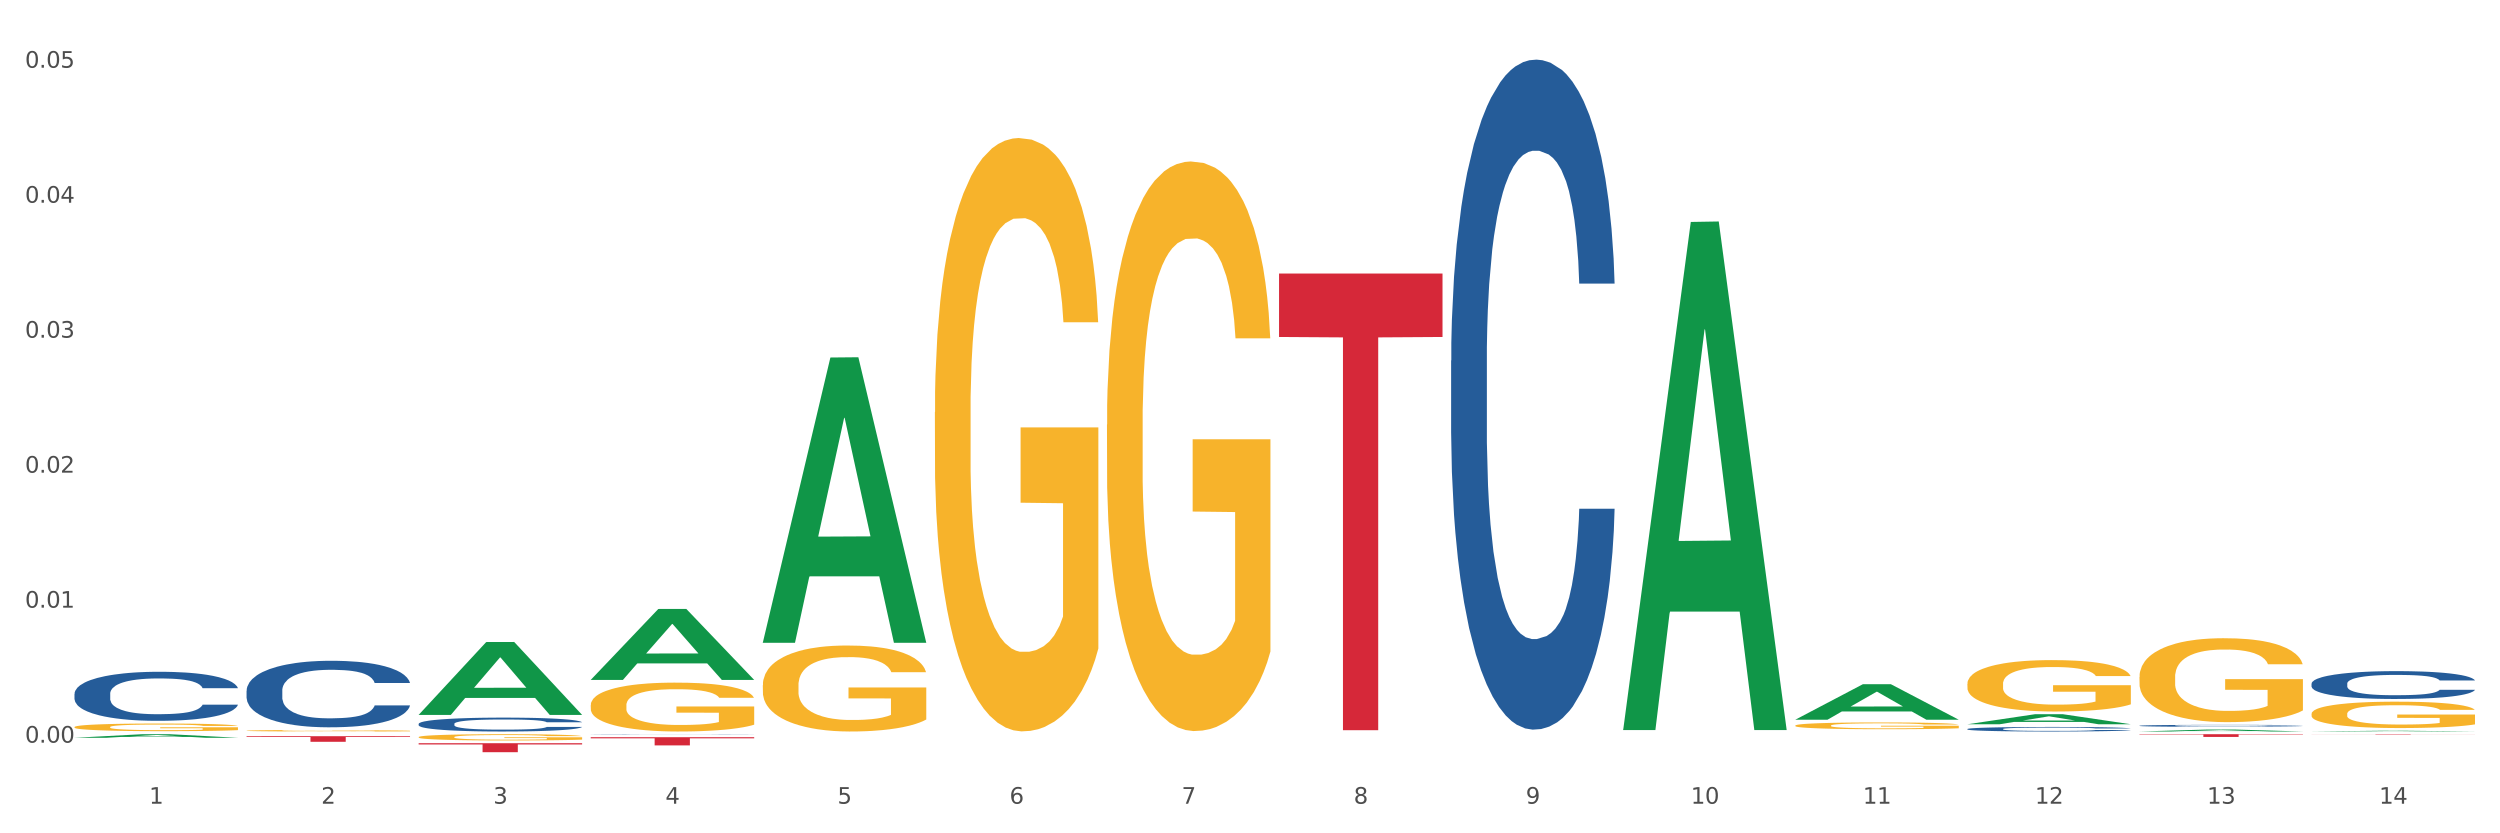 <?xml version="1.0" encoding="utf-8" standalone="no"?>
<!DOCTYPE svg PUBLIC "-//W3C//DTD SVG 1.1//EN"
  "http://www.w3.org/Graphics/SVG/1.1/DTD/svg11.dtd">
<svg xmlns:xlink="http://www.w3.org/1999/xlink" width="1080pt" height="360pt" viewBox="0 0 1080 360" xmlns="http://www.w3.org/2000/svg" version="1.1">
 <rect x="0" y="0" width="1080" height="360" fill="#333333" stroke="none"/>
 <defs>
  <style type="text/css">*{stroke-linejoin: round; stroke-linecap: butt}</style>
 </defs>
 <g id="figure_1">
  <g id="patch_1">
   <path d="M 0 360 
L 1080 360 
L 1080 0 
L 0 0 
z
" style="fill: #ffffff; stroke: #ffffff; stroke-linejoin: miter"/>
  </g>
  <g id="axes_1">
   <g id="matplotlib.axis_1">
    <g id="xtick_1">
     <g id="text_1">
      <!-- 1 -->
      <g style="fill: #4d4d4d" transform="translate(64.432 347.204) scale(0.096 -0.096)">
       <defs>
        <path id="DejaVuSans-31" d="M 794 531 
L 1825 531 
L 1825 4091 
L 703 3866 
L 703 4441 
L 1819 4666 
L 2450 4666 
L 2450 531 
L 3481 531 
L 3481 0 
L 794 0 
L 794 531 
z
" transform="scale(0.016)"/>
       </defs>
       <use xlink:href="#DejaVuSans-31"/>
      </g>
     </g>
    </g>
    <g id="xtick_2">
     <g id="text_2">
      <!-- 2 -->
      <g style="fill: #4d4d4d" transform="translate(138.771 347.204) scale(0.096 -0.096)">
       <defs>
        <path id="DejaVuSans-32" d="M 1228 531 
L 3431 531 
L 3431 0 
L 469 0 
L 469 531 
Q 828 903 1448 1529 
Q 2069 2156 2228 2338 
Q 2531 2678 2651 2914 
Q 2772 3150 2772 3378 
Q 2772 3750 2511 3984 
Q 2250 4219 1831 4219 
Q 1534 4219 1204 4116 
Q 875 4013 500 3803 
L 500 4441 
Q 881 4594 1212 4672 
Q 1544 4750 1819 4750 
Q 2544 4750 2975 4387 
Q 3406 4025 3406 3419 
Q 3406 3131 3298 2873 
Q 3191 2616 2906 2266 
Q 2828 2175 2409 1742 
Q 1991 1309 1228 531 
z
" transform="scale(0.016)"/>
       </defs>
       <use xlink:href="#DejaVuSans-32"/>
      </g>
     </g>
    </g>
    <g id="xtick_3">
     <g id="text_3">
      <!-- 3 -->
      <g style="fill: #4d4d4d" transform="translate(213.109 347.204) scale(0.096 -0.096)">
       <defs>
        <path id="DejaVuSans-33" d="M 2597 2516 
Q 3050 2419 3304 2112 
Q 3559 1806 3559 1356 
Q 3559 666 3084 287 
Q 2609 -91 1734 -91 
Q 1441 -91 1130 -33 
Q 819 25 488 141 
L 488 750 
Q 750 597 1062 519 
Q 1375 441 1716 441 
Q 2309 441 2620 675 
Q 2931 909 2931 1356 
Q 2931 1769 2642 2001 
Q 2353 2234 1838 2234 
L 1294 2234 
L 1294 2753 
L 1863 2753 
Q 2328 2753 2575 2939 
Q 2822 3125 2822 3475 
Q 2822 3834 2567 4026 
Q 2313 4219 1838 4219 
Q 1578 4219 1281 4162 
Q 984 4106 628 3988 
L 628 4550 
Q 988 4650 1302 4700 
Q 1616 4750 1894 4750 
Q 2613 4750 3031 4423 
Q 3450 4097 3450 3541 
Q 3450 3153 3228 2886 
Q 3006 2619 2597 2516 
z
" transform="scale(0.016)"/>
       </defs>
       <use xlink:href="#DejaVuSans-33"/>
      </g>
     </g>
    </g>
    <g id="xtick_4">
     <g id="text_4">
      <!-- 4 -->
      <g style="fill: #4d4d4d" transform="translate(287.448 347.204) scale(0.096 -0.096)">
       <defs>
        <path id="DejaVuSans-34" d="M 2419 4116 
L 825 1625 
L 2419 1625 
L 2419 4116 
z
M 2253 4666 
L 3047 4666 
L 3047 1625 
L 3713 1625 
L 3713 1100 
L 3047 1100 
L 3047 0 
L 2419 0 
L 2419 1100 
L 313 1100 
L 313 1709 
L 2253 4666 
z
" transform="scale(0.016)"/>
       </defs>
       <use xlink:href="#DejaVuSans-34"/>
      </g>
     </g>
    </g>
    <g id="xtick_5">
     <g id="text_5">
      <!-- 5 -->
      <g style="fill: #4d4d4d" transform="translate(361.787 347.204) scale(0.096 -0.096)">
       <defs>
        <path id="DejaVuSans-35" d="M 691 4666 
L 3169 4666 
L 3169 4134 
L 1269 4134 
L 1269 2991 
Q 1406 3038 1543 3061 
Q 1681 3084 1819 3084 
Q 2600 3084 3056 2656 
Q 3513 2228 3513 1497 
Q 3513 744 3044 326 
Q 2575 -91 1722 -91 
Q 1428 -91 1123 -41 
Q 819 9 494 109 
L 494 744 
Q 775 591 1075 516 
Q 1375 441 1709 441 
Q 2250 441 2565 725 
Q 2881 1009 2881 1497 
Q 2881 1984 2565 2268 
Q 2250 2553 1709 2553 
Q 1456 2553 1204 2497 
Q 953 2441 691 2322 
L 691 4666 
z
" transform="scale(0.016)"/>
       </defs>
       <use xlink:href="#DejaVuSans-35"/>
      </g>
     </g>
    </g>
    <g id="xtick_6">
     <g id="text_6">
      <!-- 6 -->
      <g style="fill: #4d4d4d" transform="translate(436.125 347.204) scale(0.096 -0.096)">
       <defs>
        <path id="DejaVuSans-36" d="M 2113 2584 
Q 1688 2584 1439 2293 
Q 1191 2003 1191 1497 
Q 1191 994 1439 701 
Q 1688 409 2113 409 
Q 2538 409 2786 701 
Q 3034 994 3034 1497 
Q 3034 2003 2786 2293 
Q 2538 2584 2113 2584 
z
M 3366 4563 
L 3366 3988 
Q 3128 4100 2886 4159 
Q 2644 4219 2406 4219 
Q 1781 4219 1451 3797 
Q 1122 3375 1075 2522 
Q 1259 2794 1537 2939 
Q 1816 3084 2150 3084 
Q 2853 3084 3261 2657 
Q 3669 2231 3669 1497 
Q 3669 778 3244 343 
Q 2819 -91 2113 -91 
Q 1303 -91 875 529 
Q 447 1150 447 2328 
Q 447 3434 972 4092 
Q 1497 4750 2381 4750 
Q 2619 4750 2861 4703 
Q 3103 4656 3366 4563 
z
" transform="scale(0.016)"/>
       </defs>
       <use xlink:href="#DejaVuSans-36"/>
      </g>
     </g>
    </g>
    <g id="xtick_7">
     <g id="text_7">
      <!-- 7 -->
      <g style="fill: #4d4d4d" transform="translate(510.464 347.204) scale(0.096 -0.096)">
       <defs>
        <path id="DejaVuSans-37" d="M 525 4666 
L 3525 4666 
L 3525 4397 
L 1831 0 
L 1172 0 
L 2766 4134 
L 525 4134 
L 525 4666 
z
" transform="scale(0.016)"/>
       </defs>
       <use xlink:href="#DejaVuSans-37"/>
      </g>
     </g>
    </g>
    <g id="xtick_8">
     <g id="text_8">
      <!-- 8 -->
      <g style="fill: #4d4d4d" transform="translate(584.803 347.204) scale(0.096 -0.096)">
       <defs>
        <path id="DejaVuSans-38" d="M 2034 2216 
Q 1584 2216 1326 1975 
Q 1069 1734 1069 1313 
Q 1069 891 1326 650 
Q 1584 409 2034 409 
Q 2484 409 2743 651 
Q 3003 894 3003 1313 
Q 3003 1734 2745 1975 
Q 2488 2216 2034 2216 
z
M 1403 2484 
Q 997 2584 770 2862 
Q 544 3141 544 3541 
Q 544 4100 942 4425 
Q 1341 4750 2034 4750 
Q 2731 4750 3128 4425 
Q 3525 4100 3525 3541 
Q 3525 3141 3298 2862 
Q 3072 2584 2669 2484 
Q 3125 2378 3379 2068 
Q 3634 1759 3634 1313 
Q 3634 634 3220 271 
Q 2806 -91 2034 -91 
Q 1263 -91 848 271 
Q 434 634 434 1313 
Q 434 1759 690 2068 
Q 947 2378 1403 2484 
z
M 1172 3481 
Q 1172 3119 1398 2916 
Q 1625 2713 2034 2713 
Q 2441 2713 2670 2916 
Q 2900 3119 2900 3481 
Q 2900 3844 2670 4047 
Q 2441 4250 2034 4250 
Q 1625 4250 1398 4047 
Q 1172 3844 1172 3481 
z
" transform="scale(0.016)"/>
       </defs>
       <use xlink:href="#DejaVuSans-38"/>
      </g>
     </g>
    </g>
    <g id="xtick_9">
     <g id="text_9">
      <!-- 9 -->
      <g style="fill: #4d4d4d" transform="translate(659.142 347.204) scale(0.096 -0.096)">
       <defs>
        <path id="DejaVuSans-39" d="M 703 97 
L 703 672 
Q 941 559 1184 500 
Q 1428 441 1663 441 
Q 2288 441 2617 861 
Q 2947 1281 2994 2138 
Q 2813 1869 2534 1725 
Q 2256 1581 1919 1581 
Q 1219 1581 811 2004 
Q 403 2428 403 3163 
Q 403 3881 828 4315 
Q 1253 4750 1959 4750 
Q 2769 4750 3195 4129 
Q 3622 3509 3622 2328 
Q 3622 1225 3098 567 
Q 2575 -91 1691 -91 
Q 1453 -91 1209 -44 
Q 966 3 703 97 
z
M 1959 2075 
Q 2384 2075 2632 2365 
Q 2881 2656 2881 3163 
Q 2881 3666 2632 3958 
Q 2384 4250 1959 4250 
Q 1534 4250 1286 3958 
Q 1038 3666 1038 3163 
Q 1038 2656 1286 2365 
Q 1534 2075 1959 2075 
z
" transform="scale(0.016)"/>
       </defs>
       <use xlink:href="#DejaVuSans-39"/>
      </g>
     </g>
    </g>
    <g id="xtick_10">
     <g id="text_10">
      <!-- 10 -->
      <g style="fill: #4d4d4d" transform="translate(730.426 347.204) scale(0.096 -0.096)">
       <defs>
        <path id="DejaVuSans-30" d="M 2034 4250 
Q 1547 4250 1301 3770 
Q 1056 3291 1056 2328 
Q 1056 1369 1301 889 
Q 1547 409 2034 409 
Q 2525 409 2770 889 
Q 3016 1369 3016 2328 
Q 3016 3291 2770 3770 
Q 2525 4250 2034 4250 
z
M 2034 4750 
Q 2819 4750 3233 4129 
Q 3647 3509 3647 2328 
Q 3647 1150 3233 529 
Q 2819 -91 2034 -91 
Q 1250 -91 836 529 
Q 422 1150 422 2328 
Q 422 3509 836 4129 
Q 1250 4750 2034 4750 
z
" transform="scale(0.016)"/>
       </defs>
       <use xlink:href="#DejaVuSans-31"/>
       <use xlink:href="#DejaVuSans-30" transform="translate(63.623 0)"/>
      </g>
     </g>
    </g>
    <g id="xtick_11">
     <g id="text_11">
      <!-- 11 -->
      <g style="fill: #4d4d4d" transform="translate(804.765 347.204) scale(0.096 -0.096)">
       <use xlink:href="#DejaVuSans-31"/>
       <use xlink:href="#DejaVuSans-31" transform="translate(63.623 0)"/>
      </g>
     </g>
    </g>
    <g id="xtick_12">
     <g id="text_12">
      <!-- 12 -->
      <g style="fill: #4d4d4d" transform="translate(879.104 347.204) scale(0.096 -0.096)">
       <use xlink:href="#DejaVuSans-31"/>
       <use xlink:href="#DejaVuSans-32" transform="translate(63.623 0)"/>
      </g>
     </g>
    </g>
    <g id="xtick_13">
     <g id="text_13">
      <!-- 13 -->
      <g style="fill: #4d4d4d" transform="translate(953.442 347.204) scale(0.096 -0.096)">
       <use xlink:href="#DejaVuSans-31"/>
       <use xlink:href="#DejaVuSans-33" transform="translate(63.623 0)"/>
      </g>
     </g>
    </g>
    <g id="xtick_14">
     <g id="text_14">
      <!-- 14 -->
      <g style="fill: #4d4d4d" transform="translate(1027.781 347.204) scale(0.096 -0.096)">
       <use xlink:href="#DejaVuSans-31"/>
       <use xlink:href="#DejaVuSans-34" transform="translate(63.623 0)"/>
      </g>
     </g>
    </g>
    <g id="xtick_15"/>
    <g id="xtick_16"/>
    <g id="xtick_17"/>
    <g id="xtick_18"/>
    <g id="xtick_19"/>
    <g id="xtick_20"/>
    <g id="xtick_21"/>
    <g id="xtick_22"/>
    <g id="xtick_23"/>
    <g id="xtick_24"/>
    <g id="xtick_25"/>
    <g id="xtick_26"/>
    <g id="xtick_27"/>
   </g>
   <g id="matplotlib.axis_2">
    <g id="ytick_1">
     <g id="text_15">
      <!-- 0.00 -->
      <g style="fill: #4d4d4d" transform="translate(10.8 320.825) scale(0.096 -0.096)">
       <defs>
        <path id="DejaVuSans-2e" d="M 684 794 
L 1344 794 
L 1344 0 
L 684 0 
L 684 794 
z
" transform="scale(0.016)"/>
       </defs>
       <use xlink:href="#DejaVuSans-30"/>
       <use xlink:href="#DejaVuSans-2e" transform="translate(63.623 0)"/>
       <use xlink:href="#DejaVuSans-30" transform="translate(95.41 0)"/>
       <use xlink:href="#DejaVuSans-30" transform="translate(159.033 0)"/>
      </g>
     </g>
    </g>
    <g id="ytick_2">
     <g id="text_16">
      <!-- 0.01 -->
      <g style="fill: #4d4d4d" transform="translate(10.8 262.511) scale(0.096 -0.096)">
       <use xlink:href="#DejaVuSans-30"/>
       <use xlink:href="#DejaVuSans-2e" transform="translate(63.623 0)"/>
       <use xlink:href="#DejaVuSans-30" transform="translate(95.41 0)"/>
       <use xlink:href="#DejaVuSans-31" transform="translate(159.033 0)"/>
      </g>
     </g>
    </g>
    <g id="ytick_3">
     <g id="text_17">
      <!-- 0.02 -->
      <g style="fill: #4d4d4d" transform="translate(10.8 204.198) scale(0.096 -0.096)">
       <use xlink:href="#DejaVuSans-30"/>
       <use xlink:href="#DejaVuSans-2e" transform="translate(63.623 0)"/>
       <use xlink:href="#DejaVuSans-30" transform="translate(95.41 0)"/>
       <use xlink:href="#DejaVuSans-32" transform="translate(159.033 0)"/>
      </g>
     </g>
    </g>
    <g id="ytick_4">
     <g id="text_18">
      <!-- 0.03 -->
      <g style="fill: #4d4d4d" transform="translate(10.8 145.884) scale(0.096 -0.096)">
       <use xlink:href="#DejaVuSans-30"/>
       <use xlink:href="#DejaVuSans-2e" transform="translate(63.623 0)"/>
       <use xlink:href="#DejaVuSans-30" transform="translate(95.41 0)"/>
       <use xlink:href="#DejaVuSans-33" transform="translate(159.033 0)"/>
      </g>
     </g>
    </g>
    <g id="ytick_5">
     <g id="text_19">
      <!-- 0.04 -->
      <g style="fill: #4d4d4d" transform="translate(10.8 87.57) scale(0.096 -0.096)">
       <use xlink:href="#DejaVuSans-30"/>
       <use xlink:href="#DejaVuSans-2e" transform="translate(63.623 0)"/>
       <use xlink:href="#DejaVuSans-30" transform="translate(95.41 0)"/>
       <use xlink:href="#DejaVuSans-34" transform="translate(159.033 0)"/>
      </g>
     </g>
    </g>
    <g id="ytick_6">
     <g id="text_20">
      <!-- 0.05 -->
      <g style="fill: #4d4d4d" transform="translate(10.8 29.256) scale(0.096 -0.096)">
       <use xlink:href="#DejaVuSans-30"/>
       <use xlink:href="#DejaVuSans-2e" transform="translate(63.623 0)"/>
       <use xlink:href="#DejaVuSans-30" transform="translate(95.41 0)"/>
       <use xlink:href="#DejaVuSans-35" transform="translate(159.033 0)"/>
      </g>
     </g>
    </g>
    <g id="ytick_7"/>
    <g id="ytick_8"/>
    <g id="ytick_9"/>
    <g id="ytick_10"/>
    <g id="ytick_11"/>
   </g>
   <g id="PolyCollection_1">
    <path d="M 32.175 318.715 
L 32.248 318.714 
L 61.37 317.179 
L 73.456 317.178 
L 102.797 318.718 
L 88.818 318.718 
L 82.484 318.36 
L 52.415 318.36 
L 52.197 318.365 
L 46.081 318.718 
L 32.175 318.718 
L 32.175 318.715 
L 56.201 318.145 
L 78.698 318.144 
L 67.559 317.506 
L 67.413 317.503 
L 67.267 317.508 
L 56.128 318.144 
L 56.201 318.145 
L 32.175 318.715 
z
" clip-path="url(#p0202e1888e)" style="fill: #109648"/>
    <path d="M 180.852 308.785 
L 180.925 308.755 
L 210.048 277.359 
L 222.133 277.329 
L 251.474 308.844 
L 237.495 308.844 
L 231.161 301.505 
L 201.092 301.505 
L 200.874 301.624 
L 194.758 308.844 
L 180.852 308.844 
L 180.852 308.785 
L 204.878 297.126 
L 227.375 297.096 
L 216.236 284.047 
L 216.09 283.987 
L 215.945 284.076 
L 204.806 297.096 
L 204.878 297.126 
L 180.852 308.785 
z
" clip-path="url(#p0202e1888e)" style="fill: #109648"/>
    <path d="M 849.901 312.874 
L 849.974 312.87 
L 879.096 308.546 
L 891.182 308.542 
L 920.523 312.882 
L 906.544 312.882 
L 900.21 311.871 
L 870.141 311.871 
L 869.922 311.888 
L 863.807 312.882 
L 849.901 312.882 
L 849.901 312.874 
L 873.927 311.268 
L 896.424 311.264 
L 885.284 309.467 
L 885.139 309.459 
L 884.993 309.471 
L 873.854 311.264 
L 873.927 311.268 
L 849.901 312.874 
z
" clip-path="url(#p0202e1888e)" style="fill: #109648"/>
    <path d="M 924.24 316.011 
L 924.312 316.01 
L 953.435 315.157 
L 965.52 315.157 
L 994.861 316.012 
L 980.883 316.012 
L 974.548 315.813 
L 944.48 315.813 
L 944.261 315.816 
L 938.145 316.012 
L 924.24 316.012 
L 924.24 316.011 
L 948.265 315.694 
L 970.763 315.693 
L 959.623 315.339 
L 959.478 315.337 
L 959.332 315.34 
L 948.193 315.693 
L 948.265 315.694 
L 924.24 316.011 
z
" clip-path="url(#p0202e1888e)" style="fill: #109648"/>
    <path d="M 998.578 316.012 
L 998.651 316.011 
L 1027.773 315.686 
L 1039.859 315.685 
L 1069.2 316.012 
L 1055.221 316.012 
L 1048.887 315.936 
L 1018.818 315.936 
L 1018.6 315.937 
L 1012.484 316.012 
L 998.578 316.012 
L 998.578 316.012 
L 1022.604 315.891 
L 1045.101 315.89 
L 1033.962 315.755 
L 1033.816 315.754 
L 1033.671 315.755 
L 1022.531 315.89 
L 1022.604 315.891 
L 998.578 316.012 
z
" clip-path="url(#p0202e1888e)" style="fill: #109648"/>
    <path d="M 924.24 317.178 
L 994.861 317.178 
L 994.861 317.34 
L 967.081 317.341 
L 967.081 318.346 
L 951.852 318.346 
L 951.852 317.341 
L 924.24 317.34 
L 924.24 317.179 
L 924.24 317.178 
z
" clip-path="url(#p0202e1888e)" style="fill: #d62839"/>
    <path d="M 998.578 317.178 
L 1069.2 317.178 
L 1069.2 317.203 
L 1041.42 317.204 
L 1041.42 317.362 
L 1026.191 317.362 
L 1026.191 317.204 
L 998.578 317.203 
L 998.578 317.178 
L 998.578 317.178 
z
" clip-path="url(#p0202e1888e)" style="fill: #d62839"/>
    <path d="M 255.191 318.467 
L 325.813 318.467 
L 325.813 318.96 
L 298.033 318.963 
L 298.033 322.015 
L 282.804 322.015 
L 282.804 318.963 
L 255.191 318.96 
L 255.191 318.47 
L 255.191 318.467 
z
" clip-path="url(#p0202e1888e)" style="fill: #d62839"/>
    <path d="M 403.869 178.073 
L 403.952 177.839 
L 403.952 169.411 
L 404.119 162.154 
L 404.952 144.596 
L 406.203 130.082 
L 407.12 122.357 
L 408.037 116.036 
L 409.121 109.715 
L 410.455 103.16 
L 412.873 93.562 
L 414.374 88.646 
L 416.209 83.495 
L 419.544 76.004 
L 421.962 71.79 
L 424.463 68.278 
L 428.549 64.065 
L 431.217 62.192 
L 434.052 60.787 
L 437.47 59.851 
L 440.055 59.617 
L 445.725 60.319 
L 450.561 62.426 
L 452.895 64.065 
L 455.897 66.874 
L 457.481 68.747 
L 460.066 72.492 
L 462.734 77.409 
L 464.568 81.622 
L 467.32 89.582 
L 469.404 97.541 
L 471.322 107.374 
L 472.322 114.163 
L 473.073 120.484 
L 473.74 127.741 
L 474.407 139.212 
L 459.399 139.212 
L 458.815 131.018 
L 457.898 123.293 
L 456.564 115.802 
L 455.397 111.12 
L 453.396 105.267 
L 451.561 101.521 
L 449.643 98.712 
L 447.309 96.371 
L 445.475 95.2 
L 442.89 94.264 
L 437.804 94.498 
L 434.385 96.371 
L 432.051 98.712 
L 430.55 100.819 
L 429.216 103.16 
L 427.715 106.437 
L 425.964 111.354 
L 424.713 115.802 
L 423.463 121.42 
L 422.462 127.039 
L 421.545 133.594 
L 420.794 140.617 
L 420.211 147.874 
L 419.711 156.77 
L 419.294 171.518 
L 419.294 203.591 
L 419.46 210.848 
L 419.877 220.446 
L 420.378 227.703 
L 421.211 236.365 
L 421.962 242.218 
L 423.379 250.646 
L 424.963 257.669 
L 426.214 262.117 
L 427.465 265.862 
L 429.633 271.013 
L 432.051 275.226 
L 434.135 277.802 
L 436.97 280.143 
L 438.888 281.079 
L 440.555 281.547 
L 444.641 281.547 
L 447.559 280.845 
L 450.811 279.206 
L 453.312 277.099 
L 455.397 274.524 
L 457.731 270.31 
L 459.232 266.331 
L 459.232 217.403 
L 440.889 217.169 
L 440.889 184.628 
L 474.49 184.628 
L 474.49 280.143 
L 473.073 285.059 
L 471.489 289.507 
L 469.821 293.487 
L 467.32 298.403 
L 464.318 303.085 
L 461.65 306.362 
L 458.815 309.172 
L 455.48 311.747 
L 451.144 314.088 
L 448.476 315.024 
L 445.141 315.727 
L 441.222 315.961 
L 437.804 315.492 
L 434.469 314.322 
L 430.967 312.215 
L 427.548 309.172 
L 424.963 306.128 
L 422.379 302.383 
L 419.627 297.466 
L 417.459 292.784 
L 415.792 288.57 
L 413.957 283.186 
L 411.956 276.163 
L 410.455 269.842 
L 409.121 263.287 
L 407.704 254.859 
L 406.703 247.602 
L 405.703 238.472 
L 405.119 231.683 
L 404.452 221.148 
L 403.952 206.4 
L 403.869 178.073 
z
" clip-path="url(#p0202e1888e)" style="fill: #f7b32b"/>
    <path d="M 329.53 296.028 
L 329.613 295.994 
L 329.613 294.773 
L 329.78 293.721 
L 330.614 291.176 
L 331.864 289.073 
L 332.782 287.953 
L 333.699 287.037 
L 334.783 286.121 
L 336.117 285.171 
L 338.535 283.78 
L 340.036 283.067 
L 341.87 282.321 
L 345.205 281.235 
L 347.623 280.624 
L 350.124 280.115 
L 354.21 279.505 
L 356.878 279.233 
L 359.713 279.03 
L 363.131 278.894 
L 365.716 278.86 
L 371.386 278.962 
L 376.222 279.267 
L 378.557 279.505 
L 381.558 279.912 
L 383.142 280.183 
L 385.727 280.726 
L 388.395 281.439 
L 390.23 282.049 
L 392.981 283.203 
L 395.066 284.356 
L 396.983 285.781 
L 397.984 286.765 
L 398.734 287.682 
L 399.401 288.733 
L 400.068 290.396 
L 385.06 290.396 
L 384.476 289.208 
L 383.559 288.089 
L 382.225 287.003 
L 381.058 286.324 
L 379.057 285.476 
L 377.222 284.933 
L 375.305 284.526 
L 372.97 284.187 
L 371.136 284.017 
L 368.551 283.881 
L 363.465 283.915 
L 360.046 284.187 
L 357.712 284.526 
L 356.211 284.831 
L 354.877 285.171 
L 353.376 285.646 
L 351.625 286.358 
L 350.375 287.003 
L 349.124 287.817 
L 348.123 288.632 
L 347.206 289.582 
L 346.456 290.599 
L 345.872 291.651 
L 345.372 292.941 
L 344.955 295.078 
L 344.955 299.726 
L 345.122 300.778 
L 345.539 302.169 
L 346.039 303.221 
L 346.873 304.476 
L 347.623 305.325 
L 349.04 306.546 
L 350.625 307.564 
L 351.875 308.209 
L 353.126 308.751 
L 355.294 309.498 
L 357.712 310.109 
L 359.796 310.482 
L 362.631 310.821 
L 364.549 310.957 
L 366.216 311.025 
L 370.302 311.025 
L 373.22 310.923 
L 376.472 310.685 
L 378.973 310.38 
L 381.058 310.007 
L 383.392 309.396 
L 384.893 308.819 
L 384.893 301.728 
L 366.55 301.694 
L 366.55 296.978 
L 400.152 296.978 
L 400.152 310.821 
L 398.734 311.534 
L 397.15 312.178 
L 395.482 312.755 
L 392.981 313.468 
L 389.979 314.146 
L 387.311 314.621 
L 384.476 315.028 
L 381.141 315.402 
L 376.806 315.741 
L 374.137 315.877 
L 370.802 315.978 
L 366.884 316.012 
L 363.465 315.944 
L 360.13 315.775 
L 356.628 315.469 
L 353.209 315.028 
L 350.625 314.587 
L 348.04 314.044 
L 345.288 313.332 
L 343.121 312.653 
L 341.453 312.043 
L 339.619 311.262 
L 337.618 310.244 
L 336.117 309.328 
L 334.783 308.378 
L 333.365 307.157 
L 332.365 306.105 
L 331.364 304.782 
L 330.781 303.798 
L 330.113 302.271 
L 329.613 300.133 
L 329.53 296.028 
z
" clip-path="url(#p0202e1888e)" style="fill: #f7b32b"/>
    <path d="M 478.207 183.458 
L 478.291 183.233 
L 478.291 175.143 
L 478.457 168.177 
L 479.291 151.322 
L 480.542 137.389 
L 481.459 129.973 
L 482.376 123.906 
L 483.46 117.838 
L 484.794 111.546 
L 487.212 102.332 
L 488.713 97.613 
L 490.547 92.669 
L 493.882 85.478 
L 496.3 81.432 
L 498.802 78.062 
L 502.887 74.017 
L 505.555 72.219 
L 508.39 70.87 
L 511.809 69.971 
L 514.394 69.747 
L 520.063 70.421 
L 524.899 72.443 
L 527.234 74.017 
L 530.236 76.713 
L 531.82 78.511 
L 534.405 82.107 
L 537.073 86.826 
L 538.907 90.871 
L 541.658 98.512 
L 543.743 106.152 
L 545.661 115.591 
L 546.661 122.108 
L 547.412 128.175 
L 548.079 135.142 
L 548.746 146.154 
L 533.737 146.154 
L 533.154 138.288 
L 532.237 130.872 
L 530.903 123.681 
L 529.735 119.186 
L 527.734 113.568 
L 525.9 109.973 
L 523.982 107.276 
L 521.648 105.029 
L 519.813 103.905 
L 517.228 103.006 
L 512.142 103.231 
L 508.724 105.029 
L 506.389 107.276 
L 504.888 109.298 
L 503.554 111.546 
L 502.054 114.692 
L 500.303 119.411 
L 499.052 123.681 
L 497.801 129.074 
L 496.801 134.468 
L 495.884 140.76 
L 495.133 147.502 
L 494.549 154.468 
L 494.049 163.008 
L 493.632 177.166 
L 493.632 207.953 
L 493.799 214.92 
L 494.216 224.133 
L 494.716 231.1 
L 495.55 239.415 
L 496.3 245.033 
L 497.718 253.123 
L 499.302 259.865 
L 500.553 264.135 
L 501.803 267.73 
L 503.971 272.674 
L 506.389 276.719 
L 508.474 279.191 
L 511.309 281.438 
L 513.226 282.337 
L 514.894 282.787 
L 518.979 282.787 
L 521.898 282.113 
L 525.149 280.54 
L 527.651 278.517 
L 529.735 276.045 
L 532.07 272 
L 533.571 268.18 
L 533.571 221.212 
L 515.227 220.987 
L 515.227 189.75 
L 548.829 189.75 
L 548.829 281.438 
L 547.412 286.158 
L 545.827 290.427 
L 544.16 294.248 
L 541.658 298.967 
L 538.657 303.462 
L 535.989 306.608 
L 533.154 309.304 
L 529.819 311.776 
L 525.483 314.024 
L 522.815 314.923 
L 519.48 315.597 
L 515.561 315.821 
L 512.142 315.372 
L 508.807 314.248 
L 505.305 312.226 
L 501.887 309.304 
L 499.302 306.383 
L 496.717 302.787 
L 493.966 298.068 
L 491.798 293.574 
L 490.13 289.529 
L 488.296 284.36 
L 486.295 277.618 
L 484.794 271.551 
L 483.46 265.258 
L 482.043 257.168 
L 481.042 250.202 
L 480.042 241.437 
L 479.458 234.92 
L 478.791 224.808 
L 478.291 210.65 
L 478.207 183.458 
z
" clip-path="url(#p0202e1888e)" style="fill: #f7b32b"/>
    <path d="M 255.191 304.653 
L 255.275 304.634 
L 255.275 303.939 
L 255.441 303.341 
L 256.275 301.895 
L 257.526 300.699 
L 258.443 300.063 
L 259.36 299.542 
L 260.444 299.021 
L 261.778 298.481 
L 264.196 297.691 
L 265.697 297.286 
L 267.531 296.861 
L 270.866 296.244 
L 273.284 295.897 
L 275.786 295.608 
L 279.871 295.261 
L 282.539 295.106 
L 285.374 294.991 
L 288.793 294.913 
L 291.377 294.894 
L 297.047 294.952 
L 301.883 295.126 
L 304.218 295.261 
L 307.219 295.492 
L 308.804 295.646 
L 311.388 295.955 
L 314.057 296.36 
L 315.891 296.707 
L 318.642 297.363 
L 320.727 298.019 
L 322.645 298.829 
L 323.645 299.388 
L 324.395 299.909 
L 325.062 300.506 
L 325.73 301.451 
L 310.721 301.451 
L 310.138 300.776 
L 309.221 300.14 
L 307.886 299.523 
L 306.719 299.137 
L 304.718 298.655 
L 302.884 298.346 
L 300.966 298.115 
L 298.631 297.922 
L 296.797 297.826 
L 294.212 297.749 
L 289.126 297.768 
L 285.708 297.922 
L 283.373 298.115 
L 281.872 298.289 
L 280.538 298.481 
L 279.037 298.751 
L 277.286 299.156 
L 276.036 299.523 
L 274.785 299.986 
L 273.785 300.449 
L 272.867 300.989 
L 272.117 301.567 
L 271.533 302.165 
L 271.033 302.898 
L 270.616 304.113 
L 270.616 306.755 
L 270.783 307.353 
L 271.2 308.144 
L 271.7 308.741 
L 272.534 309.455 
L 273.284 309.937 
L 274.702 310.631 
L 276.286 311.21 
L 277.537 311.576 
L 278.787 311.885 
L 280.955 312.309 
L 283.373 312.656 
L 285.458 312.869 
L 288.292 313.061 
L 290.21 313.139 
L 291.878 313.177 
L 295.963 313.177 
L 298.882 313.119 
L 302.133 312.984 
L 304.635 312.811 
L 306.719 312.599 
L 309.054 312.251 
L 310.555 311.924 
L 310.555 307.893 
L 292.211 307.874 
L 292.211 305.193 
L 325.813 305.193 
L 325.813 313.061 
L 324.395 313.466 
L 322.811 313.833 
L 321.144 314.161 
L 318.642 314.566 
L 315.641 314.952 
L 312.973 315.222 
L 310.138 315.453 
L 306.803 315.665 
L 302.467 315.858 
L 299.799 315.935 
L 296.464 315.993 
L 292.545 316.012 
L 289.126 315.974 
L 285.791 315.877 
L 282.289 315.704 
L 278.871 315.453 
L 276.286 315.202 
L 273.701 314.894 
L 270.95 314.489 
L 268.782 314.103 
L 267.114 313.756 
L 265.28 313.312 
L 263.279 312.734 
L 261.778 312.213 
L 260.444 311.673 
L 259.027 310.979 
L 258.026 310.381 
L 257.025 309.629 
L 256.442 309.069 
L 255.775 308.201 
L 255.275 306.986 
L 255.191 304.653 
z
" clip-path="url(#p0202e1888e)" style="fill: #f7b32b"/>
    <path d="M 180.852 318.431 
L 180.936 318.429 
L 180.936 318.34 
L 181.103 318.263 
L 181.936 318.077 
L 183.187 317.924 
L 184.104 317.842 
L 185.021 317.775 
L 186.105 317.708 
L 187.439 317.639 
L 189.857 317.537 
L 191.358 317.485 
L 193.192 317.431 
L 196.528 317.351 
L 198.946 317.307 
L 201.447 317.27 
L 205.533 317.225 
L 208.201 317.205 
L 211.036 317.19 
L 214.454 317.18 
L 217.039 317.178 
L 222.709 317.185 
L 227.545 317.208 
L 229.879 317.225 
L 232.881 317.255 
L 234.465 317.275 
L 237.05 317.314 
L 239.718 317.366 
L 241.552 317.411 
L 244.304 317.495 
L 246.388 317.579 
L 248.306 317.683 
L 249.306 317.755 
L 250.057 317.822 
L 250.724 317.899 
L 251.391 318.02 
L 236.383 318.02 
L 235.799 317.933 
L 234.882 317.852 
L 233.548 317.772 
L 232.38 317.723 
L 230.379 317.661 
L 228.545 317.621 
L 226.627 317.592 
L 224.293 317.567 
L 222.458 317.554 
L 219.874 317.545 
L 214.788 317.547 
L 211.369 317.567 
L 209.034 317.592 
L 207.534 317.614 
L 206.2 317.639 
L 204.699 317.673 
L 202.948 317.725 
L 201.697 317.772 
L 200.446 317.832 
L 199.446 317.891 
L 198.529 317.961 
L 197.778 318.035 
L 197.195 318.112 
L 196.694 318.206 
L 196.277 318.362 
L 196.277 318.701 
L 196.444 318.778 
L 196.861 318.88 
L 197.361 318.957 
L 198.195 319.048 
L 198.946 319.11 
L 200.363 319.199 
L 201.947 319.274 
L 203.198 319.321 
L 204.449 319.36 
L 206.616 319.415 
L 209.034 319.46 
L 211.119 319.487 
L 213.954 319.512 
L 215.871 319.521 
L 217.539 319.526 
L 221.625 319.526 
L 224.543 319.519 
L 227.795 319.502 
L 230.296 319.479 
L 232.38 319.452 
L 234.715 319.407 
L 236.216 319.365 
L 236.216 318.848 
L 217.873 318.845 
L 217.873 318.501 
L 251.474 318.501 
L 251.474 319.512 
L 250.057 319.564 
L 248.473 319.611 
L 246.805 319.653 
L 244.304 319.705 
L 241.302 319.754 
L 238.634 319.789 
L 235.799 319.819 
L 232.464 319.846 
L 228.128 319.871 
L 225.46 319.881 
L 222.125 319.888 
L 218.206 319.891 
L 214.788 319.886 
L 211.452 319.873 
L 207.951 319.851 
L 204.532 319.819 
L 201.947 319.787 
L 199.362 319.747 
L 196.611 319.695 
L 194.443 319.645 
L 192.776 319.601 
L 190.941 319.544 
L 188.94 319.469 
L 187.439 319.403 
L 186.105 319.333 
L 184.688 319.244 
L 183.687 319.167 
L 182.687 319.071 
L 182.103 318.999 
L 181.436 318.887 
L 180.936 318.731 
L 180.852 318.431 
z
" clip-path="url(#p0202e1888e)" style="fill: #f7b32b"/>
    <path d="M 106.514 315.664 
L 106.597 315.664 
L 106.597 315.642 
L 106.764 315.624 
L 107.598 315.58 
L 108.848 315.543 
L 109.765 315.524 
L 110.683 315.508 
L 111.767 315.492 
L 113.101 315.475 
L 115.519 315.451 
L 117.019 315.439 
L 118.854 315.426 
L 122.189 315.407 
L 124.607 315.396 
L 127.108 315.387 
L 131.194 315.376 
L 133.862 315.372 
L 136.697 315.368 
L 140.115 315.366 
L 142.7 315.365 
L 148.37 315.367 
L 153.206 315.372 
L 155.54 315.376 
L 158.542 315.384 
L 160.126 315.388 
L 162.711 315.398 
L 165.379 315.41 
L 167.213 315.421 
L 169.965 315.441 
L 172.049 315.461 
L 173.967 315.486 
L 174.968 315.503 
L 175.718 315.519 
L 176.385 315.537 
L 177.052 315.566 
L 162.044 315.566 
L 161.46 315.545 
L 160.543 315.526 
L 159.209 315.507 
L 158.042 315.495 
L 156.041 315.48 
L 154.206 315.471 
L 152.289 315.464 
L 149.954 315.458 
L 148.12 315.455 
L 145.535 315.453 
L 140.449 315.453 
L 137.03 315.458 
L 134.696 315.464 
L 133.195 315.469 
L 131.861 315.475 
L 130.36 315.483 
L 128.609 315.496 
L 127.358 315.507 
L 126.108 315.521 
L 125.107 315.535 
L 124.19 315.552 
L 123.44 315.57 
L 122.856 315.588 
L 122.356 315.61 
L 121.939 315.648 
L 121.939 315.729 
L 122.106 315.747 
L 122.522 315.771 
L 123.023 315.789 
L 123.856 315.811 
L 124.607 315.826 
L 126.024 315.847 
L 127.609 315.865 
L 128.859 315.876 
L 130.11 315.886 
L 132.278 315.899 
L 134.696 315.909 
L 136.78 315.916 
L 139.615 315.922 
L 141.533 315.924 
L 143.2 315.925 
L 147.286 315.925 
L 150.204 315.924 
L 153.456 315.919 
L 155.957 315.914 
L 158.042 315.908 
L 160.376 315.897 
L 161.877 315.887 
L 161.877 315.763 
L 143.534 315.763 
L 143.534 315.681 
L 177.135 315.681 
L 177.135 315.922 
L 175.718 315.934 
L 174.134 315.945 
L 172.466 315.956 
L 169.965 315.968 
L 166.963 315.98 
L 164.295 315.988 
L 161.46 315.995 
L 158.125 316.002 
L 153.789 316.008 
L 151.121 316.01 
L 147.786 316.012 
L 143.867 316.012 
L 140.449 316.011 
L 137.114 316.008 
L 133.612 316.003 
L 130.193 315.995 
L 127.609 315.987 
L 125.024 315.978 
L 122.272 315.966 
L 120.104 315.954 
L 118.437 315.943 
L 116.603 315.93 
L 114.601 315.912 
L 113.101 315.896 
L 111.767 315.879 
L 110.349 315.858 
L 109.349 315.84 
L 108.348 315.817 
L 107.764 315.8 
L 107.097 315.773 
L 106.597 315.736 
L 106.514 315.664 
z
" clip-path="url(#p0202e1888e)" style="fill: #f7b32b"/>
    <path d="M 32.175 314.095 
L 32.258 314.092 
L 32.258 313.983 
L 32.425 313.89 
L 33.259 313.663 
L 34.51 313.475 
L 35.427 313.376 
L 36.344 313.294 
L 37.428 313.212 
L 38.762 313.128 
L 41.18 313.004 
L 42.681 312.94 
L 44.515 312.874 
L 47.85 312.777 
L 50.268 312.723 
L 52.77 312.677 
L 56.855 312.623 
L 59.523 312.599 
L 62.358 312.581 
L 65.777 312.568 
L 68.361 312.565 
L 74.031 312.575 
L 78.867 312.602 
L 81.202 312.623 
L 84.203 312.659 
L 85.788 312.683 
L 88.372 312.732 
L 91.04 312.795 
L 92.875 312.85 
L 95.626 312.952 
L 97.711 313.055 
L 99.628 313.182 
L 100.629 313.27 
L 101.379 313.351 
L 102.046 313.445 
L 102.713 313.593 
L 87.705 313.593 
L 87.122 313.487 
L 86.204 313.388 
L 84.87 313.291 
L 83.703 313.231 
L 81.702 313.155 
L 79.868 313.107 
L 77.95 313.07 
L 75.615 313.04 
L 73.781 313.025 
L 71.196 313.013 
L 66.11 313.016 
L 62.692 313.04 
L 60.357 313.07 
L 58.856 313.098 
L 57.522 313.128 
L 56.021 313.17 
L 54.27 313.234 
L 53.02 313.291 
L 51.769 313.364 
L 50.768 313.436 
L 49.851 313.521 
L 49.101 313.611 
L 48.517 313.705 
L 48.017 313.82 
L 47.6 314.01 
L 47.6 314.425 
L 47.767 314.518 
L 48.184 314.642 
L 48.684 314.736 
L 49.518 314.848 
L 50.268 314.923 
L 51.686 315.032 
L 53.27 315.123 
L 54.52 315.18 
L 55.771 315.229 
L 57.939 315.295 
L 60.357 315.35 
L 62.441 315.383 
L 65.276 315.413 
L 67.194 315.425 
L 68.862 315.431 
L 72.947 315.431 
L 75.865 315.422 
L 79.117 315.401 
L 81.619 315.374 
L 83.703 315.341 
L 86.038 315.286 
L 87.538 315.235 
L 87.538 314.603 
L 69.195 314.6 
L 69.195 314.18 
L 102.797 314.18 
L 102.797 315.413 
L 101.379 315.477 
L 99.795 315.534 
L 98.128 315.585 
L 95.626 315.649 
L 92.625 315.709 
L 89.956 315.752 
L 87.122 315.788 
L 83.786 315.821 
L 79.451 315.851 
L 76.783 315.864 
L 73.447 315.873 
L 69.529 315.876 
L 66.11 315.87 
L 62.775 315.854 
L 59.273 315.827 
L 55.855 315.788 
L 53.27 315.749 
L 50.685 315.7 
L 47.934 315.637 
L 45.766 315.576 
L 44.098 315.522 
L 42.264 315.452 
L 40.263 315.362 
L 38.762 315.28 
L 37.428 315.195 
L 36.01 315.087 
L 35.01 314.993 
L 34.009 314.875 
L 33.426 314.787 
L 32.759 314.651 
L 32.258 314.461 
L 32.175 314.095 
z
" clip-path="url(#p0202e1888e)" style="fill: #f7b32b"/>
    <path d="M 552.546 118.154 
L 623.168 118.154 
L 623.168 145.57 
L 595.388 145.755 
L 595.388 315.437 
L 580.159 315.437 
L 580.159 145.755 
L 552.546 145.57 
L 552.546 118.339 
L 552.546 118.154 
z
" clip-path="url(#p0202e1888e)" style="fill: #d62839"/>
    <path d="M 775.562 313.449 
L 775.645 313.446 
L 775.645 313.349 
L 775.812 313.266 
L 776.646 313.065 
L 777.897 312.899 
L 778.814 312.81 
L 779.731 312.738 
L 780.815 312.665 
L 782.149 312.59 
L 784.567 312.48 
L 786.068 312.424 
L 787.902 312.365 
L 791.237 312.279 
L 793.655 312.231 
L 796.157 312.191 
L 800.242 312.142 
L 802.91 312.121 
L 805.745 312.105 
L 809.164 312.094 
L 811.748 312.091 
L 817.418 312.099 
L 822.254 312.124 
L 824.589 312.142 
L 827.59 312.175 
L 829.175 312.196 
L 831.759 312.239 
L 834.427 312.295 
L 836.262 312.344 
L 839.013 312.435 
L 841.098 312.526 
L 843.015 312.639 
L 844.016 312.716 
L 844.766 312.789 
L 845.433 312.872 
L 846.1 313.003 
L 831.092 313.003 
L 830.509 312.909 
L 829.592 312.821 
L 828.257 312.735 
L 827.09 312.681 
L 825.089 312.614 
L 823.255 312.572 
L 821.337 312.539 
L 819.002 312.513 
L 817.168 312.499 
L 814.583 312.488 
L 809.497 312.491 
L 806.079 312.513 
L 803.744 312.539 
L 802.243 312.563 
L 800.909 312.59 
L 799.408 312.628 
L 797.657 312.684 
L 796.407 312.735 
L 795.156 312.799 
L 794.156 312.864 
L 793.238 312.939 
L 792.488 313.019 
L 791.904 313.103 
L 791.404 313.204 
L 790.987 313.373 
L 790.987 313.741 
L 791.154 313.824 
L 791.571 313.934 
L 792.071 314.017 
L 792.905 314.116 
L 793.655 314.183 
L 795.073 314.28 
L 796.657 314.36 
L 797.908 314.411 
L 799.158 314.454 
L 801.326 314.513 
L 803.744 314.562 
L 805.829 314.591 
L 808.663 314.618 
L 810.581 314.629 
L 812.249 314.634 
L 816.334 314.634 
L 819.253 314.626 
L 822.504 314.607 
L 825.006 314.583 
L 827.09 314.554 
L 829.425 314.505 
L 830.926 314.46 
L 830.926 313.899 
L 812.582 313.896 
L 812.582 313.524 
L 846.184 313.524 
L 846.184 314.618 
L 844.766 314.674 
L 843.182 314.725 
L 841.515 314.771 
L 839.013 314.827 
L 836.012 314.881 
L 833.344 314.918 
L 830.509 314.951 
L 827.174 314.98 
L 822.838 315.007 
L 820.17 315.018 
L 816.835 315.026 
L 812.916 315.028 
L 809.497 315.023 
L 806.162 315.01 
L 802.66 314.985 
L 799.242 314.951 
L 796.657 314.916 
L 794.072 314.873 
L 791.321 314.816 
L 789.153 314.763 
L 787.485 314.715 
L 785.651 314.653 
L 783.65 314.572 
L 782.149 314.5 
L 780.815 314.425 
L 779.398 314.328 
L 778.397 314.245 
L 777.396 314.141 
L 776.813 314.063 
L 776.146 313.942 
L 775.645 313.773 
L 775.562 313.449 
z
" clip-path="url(#p0202e1888e)" style="fill: #f7b32b"/>
    <path d="M 849.901 295.428 
L 849.984 295.408 
L 849.984 294.677 
L 850.151 294.049 
L 850.985 292.527 
L 852.235 291.269 
L 853.153 290.6 
L 854.07 290.052 
L 855.154 289.505 
L 856.488 288.937 
L 858.906 288.105 
L 860.407 287.679 
L 862.241 287.233 
L 865.576 286.583 
L 867.994 286.218 
L 870.495 285.914 
L 874.581 285.549 
L 877.249 285.387 
L 880.084 285.265 
L 883.502 285.184 
L 886.087 285.163 
L 891.757 285.224 
L 896.593 285.407 
L 898.927 285.549 
L 901.929 285.792 
L 903.513 285.955 
L 906.098 286.279 
L 908.766 286.705 
L 910.601 287.07 
L 913.352 287.76 
L 915.436 288.45 
L 917.354 289.302 
L 918.355 289.89 
L 919.105 290.438 
L 919.772 291.067 
L 920.439 292.061 
L 905.431 292.061 
L 904.847 291.351 
L 903.93 290.681 
L 902.596 290.032 
L 901.429 289.626 
L 899.428 289.119 
L 897.593 288.795 
L 895.676 288.551 
L 893.341 288.348 
L 891.507 288.247 
L 888.922 288.166 
L 883.836 288.186 
L 880.417 288.348 
L 878.083 288.551 
L 876.582 288.734 
L 875.248 288.937 
L 873.747 289.221 
L 871.996 289.647 
L 870.745 290.032 
L 869.495 290.519 
L 868.494 291.006 
L 867.577 291.574 
L 866.827 292.182 
L 866.243 292.811 
L 865.743 293.582 
L 865.326 294.86 
L 865.326 297.639 
L 865.493 298.268 
L 865.91 299.1 
L 866.41 299.729 
L 867.244 300.479 
L 867.994 300.986 
L 869.411 301.717 
L 870.996 302.325 
L 872.246 302.711 
L 873.497 303.035 
L 875.665 303.482 
L 878.083 303.847 
L 880.167 304.07 
L 883.002 304.273 
L 884.92 304.354 
L 886.587 304.394 
L 890.673 304.394 
L 893.591 304.334 
L 896.843 304.192 
L 899.344 304.009 
L 901.429 303.786 
L 903.763 303.421 
L 905.264 303.076 
L 905.264 298.836 
L 886.921 298.816 
L 886.921 295.996 
L 920.523 295.996 
L 920.523 304.273 
L 919.105 304.699 
L 917.521 305.084 
L 915.853 305.429 
L 913.352 305.855 
L 910.35 306.261 
L 907.682 306.545 
L 904.847 306.788 
L 901.512 307.011 
L 897.177 307.214 
L 894.508 307.295 
L 891.173 307.356 
L 887.254 307.376 
L 883.836 307.336 
L 880.501 307.234 
L 876.999 307.052 
L 873.58 306.788 
L 870.996 306.524 
L 868.411 306.2 
L 865.659 305.774 
L 863.492 305.368 
L 861.824 305.003 
L 859.99 304.536 
L 857.989 303.928 
L 856.488 303.38 
L 855.154 302.812 
L 853.736 302.082 
L 852.736 301.453 
L 851.735 300.662 
L 851.151 300.074 
L 850.484 299.161 
L 849.984 297.883 
L 849.901 295.428 
z
" clip-path="url(#p0202e1888e)" style="fill: #f7b32b"/>
    <path d="M 924.24 292.464 
L 924.323 292.431 
L 924.323 291.239 
L 924.49 290.213 
L 925.323 287.729 
L 926.574 285.677 
L 927.491 284.584 
L 928.408 283.69 
L 929.492 282.796 
L 930.826 281.869 
L 933.244 280.511 
L 934.745 279.816 
L 936.58 279.088 
L 939.915 278.028 
L 942.333 277.432 
L 944.834 276.935 
L 948.92 276.339 
L 951.588 276.075 
L 954.423 275.876 
L 957.841 275.743 
L 960.426 275.71 
L 966.096 275.81 
L 970.932 276.108 
L 973.266 276.339 
L 976.268 276.737 
L 977.852 277.002 
L 980.437 277.531 
L 983.105 278.227 
L 984.939 278.823 
L 987.691 279.949 
L 989.775 281.074 
L 991.693 282.465 
L 992.693 283.425 
L 993.444 284.319 
L 994.111 285.346 
L 994.778 286.968 
L 979.77 286.968 
L 979.186 285.809 
L 978.269 284.716 
L 976.935 283.657 
L 975.768 282.995 
L 973.766 282.167 
L 971.932 281.637 
L 970.014 281.24 
L 967.68 280.909 
L 965.845 280.743 
L 963.261 280.611 
L 958.175 280.644 
L 954.756 280.909 
L 952.422 281.24 
L 950.921 281.538 
L 949.587 281.869 
L 948.086 282.332 
L 946.335 283.028 
L 945.084 283.657 
L 943.834 284.452 
L 942.833 285.246 
L 941.916 286.173 
L 941.165 287.167 
L 940.582 288.193 
L 940.081 289.451 
L 939.665 291.537 
L 939.665 296.073 
L 939.831 297.1 
L 940.248 298.457 
L 940.749 299.484 
L 941.582 300.709 
L 942.333 301.537 
L 943.75 302.728 
L 945.334 303.722 
L 946.585 304.351 
L 947.836 304.881 
L 950.004 305.609 
L 952.422 306.205 
L 954.506 306.569 
L 957.341 306.9 
L 959.259 307.033 
L 960.926 307.099 
L 965.012 307.099 
L 967.93 307 
L 971.182 306.768 
L 973.683 306.47 
L 975.768 306.106 
L 978.102 305.51 
L 979.603 304.947 
L 979.603 298.027 
L 961.26 297.994 
L 961.26 293.391 
L 994.861 293.391 
L 994.861 306.9 
L 993.444 307.596 
L 991.86 308.225 
L 990.192 308.788 
L 987.691 309.483 
L 984.689 310.145 
L 982.021 310.609 
L 979.186 311.006 
L 975.851 311.37 
L 971.515 311.701 
L 968.847 311.834 
L 965.512 311.933 
L 961.593 311.966 
L 958.175 311.9 
L 954.84 311.735 
L 951.338 311.437 
L 947.919 311.006 
L 945.334 310.576 
L 942.75 310.046 
L 939.998 309.351 
L 937.83 308.688 
L 936.163 308.092 
L 934.328 307.331 
L 932.327 306.338 
L 930.826 305.444 
L 929.492 304.516 
L 928.075 303.324 
L 927.074 302.298 
L 926.074 301.007 
L 925.49 300.047 
L 924.823 298.557 
L 924.323 296.471 
L 924.24 292.464 
z
" clip-path="url(#p0202e1888e)" style="fill: #f7b32b"/>
    <path d="M 998.578 308.39 
L 998.662 308.38 
L 998.662 308.005 
L 998.828 307.683 
L 999.662 306.902 
L 1000.913 306.257 
L 1001.83 305.914 
L 1002.747 305.633 
L 1003.831 305.352 
L 1005.165 305.06 
L 1007.583 304.634 
L 1009.084 304.415 
L 1010.918 304.186 
L 1014.253 303.853 
L 1016.671 303.666 
L 1019.173 303.51 
L 1023.258 303.322 
L 1025.926 303.239 
L 1028.761 303.177 
L 1032.18 303.135 
L 1034.765 303.125 
L 1040.434 303.156 
L 1045.27 303.25 
L 1047.605 303.322 
L 1050.607 303.447 
L 1052.191 303.531 
L 1054.775 303.697 
L 1057.444 303.916 
L 1059.278 304.103 
L 1062.029 304.457 
L 1064.114 304.811 
L 1066.032 305.248 
L 1067.032 305.549 
L 1067.783 305.83 
L 1068.45 306.153 
L 1069.117 306.663 
L 1054.108 306.663 
L 1053.525 306.299 
L 1052.608 305.955 
L 1051.274 305.622 
L 1050.106 305.414 
L 1048.105 305.154 
L 1046.271 304.988 
L 1044.353 304.863 
L 1042.019 304.759 
L 1040.184 304.707 
L 1037.599 304.665 
L 1032.513 304.675 
L 1029.095 304.759 
L 1026.76 304.863 
L 1025.259 304.956 
L 1023.925 305.06 
L 1022.425 305.206 
L 1020.674 305.425 
L 1019.423 305.622 
L 1018.172 305.872 
L 1017.172 306.122 
L 1016.255 306.413 
L 1015.504 306.725 
L 1014.92 307.048 
L 1014.42 307.443 
L 1014.003 308.099 
L 1014.003 309.525 
L 1014.17 309.847 
L 1014.587 310.274 
L 1015.087 310.597 
L 1015.921 310.982 
L 1016.671 311.242 
L 1018.089 311.616 
L 1019.673 311.929 
L 1020.924 312.126 
L 1022.174 312.293 
L 1024.342 312.522 
L 1026.76 312.709 
L 1028.845 312.824 
L 1031.68 312.928 
L 1033.597 312.969 
L 1035.265 312.99 
L 1039.35 312.99 
L 1042.269 312.959 
L 1045.52 312.886 
L 1048.022 312.792 
L 1050.106 312.678 
L 1052.441 312.491 
L 1053.942 312.314 
L 1053.942 310.139 
L 1035.598 310.128 
L 1035.598 308.682 
L 1069.2 308.682 
L 1069.2 312.928 
L 1067.783 313.146 
L 1066.198 313.344 
L 1064.531 313.521 
L 1062.029 313.739 
L 1059.028 313.947 
L 1056.36 314.093 
L 1053.525 314.218 
L 1050.19 314.332 
L 1045.854 314.437 
L 1043.186 314.478 
L 1039.851 314.509 
L 1035.932 314.52 
L 1032.513 314.499 
L 1029.178 314.447 
L 1025.676 314.353 
L 1022.258 314.218 
L 1019.673 314.083 
L 1017.088 313.916 
L 1014.337 313.698 
L 1012.169 313.49 
L 1010.501 313.302 
L 1008.667 313.063 
L 1006.666 312.751 
L 1005.165 312.47 
L 1003.831 312.178 
L 1002.414 311.804 
L 1001.413 311.481 
L 1000.413 311.075 
L 999.829 310.773 
L 999.162 310.305 
L 998.662 309.65 
L 998.578 308.39 
z
" clip-path="url(#p0202e1888e)" style="fill: #f7b32b"/>
    <path d="M 106.514 318.034 
L 177.135 318.034 
L 177.135 318.369 
L 149.355 318.372 
L 149.355 320.447 
L 134.126 320.447 
L 134.126 318.372 
L 106.514 318.369 
L 106.514 318.036 
L 106.514 318.034 
z
" clip-path="url(#p0202e1888e)" style="fill: #d62839"/>
    <path d="M 180.852 321.056 
L 251.474 321.056 
L 251.474 321.597 
L 223.694 321.601 
L 223.694 324.95 
L 208.465 324.95 
L 208.465 321.601 
L 180.852 321.597 
L 180.852 321.06 
L 180.852 321.056 
z
" clip-path="url(#p0202e1888e)" style="fill: #d62839"/>
    <path d="M 701.223 314.977 
L 701.296 314.771 
L 730.419 95.882 
L 742.504 95.675 
L 771.845 315.39 
L 757.866 315.39 
L 751.532 264.226 
L 721.463 264.226 
L 721.245 265.051 
L 715.129 315.39 
L 701.223 315.39 
L 701.223 314.977 
L 725.249 233.693 
L 747.746 233.487 
L 736.607 142.507 
L 736.461 142.094 
L 736.316 142.713 
L 725.177 233.487 
L 725.249 233.693 
L 701.223 314.977 
z
" clip-path="url(#p0202e1888e)" style="fill: #109648"/>
    <path d="M 329.53 277.463 
L 329.603 277.347 
L 358.725 154.443 
L 370.811 154.327 
L 400.152 277.694 
L 386.173 277.694 
L 379.839 248.967 
L 349.77 248.967 
L 349.551 249.43 
L 343.436 277.694 
L 329.53 277.694 
L 329.53 277.463 
L 353.556 231.823 
L 376.053 231.707 
L 364.914 180.623 
L 364.768 180.391 
L 364.622 180.738 
L 353.483 231.707 
L 353.556 231.823 
L 329.53 277.463 
z
" clip-path="url(#p0202e1888e)" style="fill: #109648"/>
    <path d="M 998.578 295.334 
L 998.662 295.323 
L 998.662 295.016 
L 998.912 294.598 
L 999.83 293.829 
L 1000.999 293.247 
L 1003.003 292.566 
L 1004.088 292.28 
L 1005.507 291.962 
L 1008.429 291.445 
L 1011.768 291.006 
L 1014.105 290.764 
L 1015.858 290.61 
L 1019.781 290.336 
L 1022.035 290.215 
L 1024.373 290.116 
L 1026.376 290.05 
L 1029.715 289.973 
L 1032.387 289.94 
L 1035.475 289.929 
L 1038.063 289.94 
L 1041.486 289.984 
L 1046.494 290.116 
L 1048.414 290.193 
L 1051.002 290.325 
L 1053.673 290.501 
L 1055.844 290.676 
L 1058.348 290.929 
L 1060.936 291.259 
L 1063.44 291.676 
L 1065.193 292.061 
L 1066.612 292.467 
L 1067.864 292.961 
L 1068.783 293.5 
L 1069.2 293.95 
L 1053.924 293.95 
L 1053.506 293.544 
L 1052.671 293.104 
L 1051.837 292.808 
L 1050.918 292.566 
L 1049.499 292.291 
L 1048.247 292.115 
L 1046.16 291.907 
L 1044.24 291.775 
L 1042.654 291.698 
L 1040.734 291.632 
L 1036.644 291.566 
L 1033.722 291.566 
L 1031.886 291.588 
L 1029.632 291.643 
L 1027.712 291.72 
L 1025.458 291.852 
L 1023.705 291.995 
L 1021.952 292.181 
L 1020.95 292.313 
L 1019.448 292.555 
L 1018.446 292.753 
L 1017.11 293.093 
L 1016.359 293.335 
L 1015.023 293.961 
L 1014.439 294.423 
L 1014.188 294.741 
L 1014.022 295.093 
L 1014.022 296.807 
L 1014.522 297.576 
L 1014.94 297.905 
L 1015.608 298.279 
L 1016.86 298.762 
L 1018.696 299.235 
L 1020.616 299.575 
L 1022.202 299.784 
L 1023.705 299.938 
L 1025.207 300.058 
L 1027.044 300.168 
L 1028.547 300.234 
L 1030.8 300.3 
L 1033.472 300.333 
L 1035.559 300.333 
L 1039.816 300.278 
L 1041.736 300.223 
L 1043.572 300.146 
L 1045.576 300.026 
L 1047.162 299.894 
L 1048.08 299.795 
L 1049.583 299.586 
L 1050.752 299.366 
L 1051.753 299.114 
L 1052.421 298.894 
L 1053.172 298.564 
L 1053.757 298.191 
L 1053.924 297.993 
L 1069.2 297.993 
L 1068.866 298.389 
L 1068.282 298.773 
L 1067.113 299.289 
L 1066.195 299.586 
L 1064.776 299.949 
L 1063.273 300.256 
L 1061.186 300.597 
L 1059.266 300.849 
L 1057.263 301.069 
L 1055.092 301.267 
L 1051.169 301.542 
L 1049.75 301.619 
L 1046.745 301.75 
L 1044.407 301.827 
L 1040.985 301.904 
L 1037.479 301.948 
L 1033.806 301.959 
L 1030.55 301.937 
L 1026.96 301.871 
L 1024.707 301.805 
L 1022.202 301.706 
L 1019.281 301.553 
L 1016.526 301.366 
L 1013.938 301.146 
L 1011.517 300.893 
L 1009.263 300.608 
L 1006.342 300.135 
L 1004.171 299.674 
L 1002.585 299.246 
L 1001.5 298.883 
L 1000.415 298.422 
L 999.83 298.103 
L 998.912 297.334 
L 998.578 296.62 
L 998.578 295.334 
z
" clip-path="url(#p0202e1888e)" style="fill: #255c99"/>
    <path d="M 924.24 313.518 
L 924.323 313.517 
L 924.323 313.495 
L 924.573 313.465 
L 925.492 313.41 
L 926.66 313.369 
L 928.664 313.32 
L 929.749 313.3 
L 931.168 313.277 
L 934.09 313.24 
L 937.429 313.209 
L 939.766 313.192 
L 941.519 313.181 
L 945.443 313.161 
L 947.697 313.152 
L 950.034 313.145 
L 952.037 313.141 
L 955.377 313.135 
L 958.048 313.133 
L 961.136 313.132 
L 963.724 313.133 
L 967.147 313.136 
L 972.155 313.145 
L 974.075 313.151 
L 976.663 313.16 
L 979.335 313.173 
L 981.505 313.185 
L 984.009 313.203 
L 986.597 313.227 
L 989.101 313.257 
L 990.854 313.284 
L 992.273 313.313 
L 993.526 313.348 
L 994.444 313.387 
L 994.861 313.419 
L 979.585 313.419 
L 979.168 313.39 
L 978.333 313.359 
L 977.498 313.337 
L 976.58 313.32 
L 975.161 313.301 
L 973.908 313.288 
L 971.822 313.273 
L 969.902 313.264 
L 968.316 313.258 
L 966.396 313.254 
L 962.305 313.249 
L 959.383 313.249 
L 957.547 313.25 
L 955.293 313.254 
L 953.373 313.26 
L 951.119 313.269 
L 949.366 313.279 
L 947.613 313.293 
L 946.611 313.302 
L 945.109 313.319 
L 944.107 313.334 
L 942.771 313.358 
L 942.02 313.375 
L 940.685 313.42 
L 940.1 313.453 
L 939.85 313.476 
L 939.683 313.501 
L 939.683 313.623 
L 940.184 313.678 
L 940.601 313.701 
L 941.269 313.728 
L 942.521 313.763 
L 944.358 313.796 
L 946.278 313.821 
L 947.864 313.836 
L 949.366 313.847 
L 950.869 313.855 
L 952.705 313.863 
L 954.208 313.868 
L 956.462 313.872 
L 959.133 313.875 
L 961.22 313.875 
L 965.477 313.871 
L 967.397 313.867 
L 969.234 313.862 
L 971.237 313.853 
L 972.823 313.843 
L 973.742 313.836 
L 975.244 313.821 
L 976.413 313.806 
L 977.415 313.788 
L 978.082 313.772 
L 978.834 313.749 
L 979.418 313.722 
L 979.585 313.708 
L 994.861 313.708 
L 994.527 313.736 
L 993.943 313.763 
L 992.774 313.8 
L 991.856 313.821 
L 990.437 313.847 
L 988.934 313.869 
L 986.847 313.894 
L 984.927 313.912 
L 982.924 313.927 
L 980.754 313.942 
L 976.83 313.961 
L 975.411 313.967 
L 972.406 313.976 
L 970.069 313.982 
L 966.646 313.987 
L 963.14 313.99 
L 959.467 313.991 
L 956.211 313.989 
L 952.622 313.985 
L 950.368 313.98 
L 947.864 313.973 
L 944.942 313.962 
L 942.187 313.949 
L 939.599 313.933 
L 937.178 313.915 
L 934.925 313.894 
L 932.003 313.861 
L 929.832 313.828 
L 928.246 313.797 
L 927.161 313.771 
L 926.076 313.738 
L 925.492 313.716 
L 924.573 313.661 
L 924.24 313.61 
L 924.24 313.518 
z
" clip-path="url(#p0202e1888e)" style="fill: #255c99"/>
    <path d="M 849.901 314.93 
L 849.984 314.928 
L 849.984 314.878 
L 850.235 314.81 
L 851.153 314.684 
L 852.322 314.589 
L 854.325 314.478 
L 855.41 314.431 
L 856.829 314.379 
L 859.751 314.295 
L 863.09 314.223 
L 865.428 314.184 
L 867.181 314.159 
L 871.104 314.114 
L 873.358 314.094 
L 875.695 314.078 
L 877.699 314.067 
L 881.038 314.055 
L 883.709 314.049 
L 886.798 314.047 
L 889.386 314.049 
L 892.808 314.056 
L 897.817 314.078 
L 899.737 314.091 
L 902.325 314.112 
L 904.996 314.141 
L 907.166 314.169 
L 909.671 314.211 
L 912.258 314.265 
L 914.763 314.333 
L 916.516 314.396 
L 917.935 314.462 
L 919.187 314.543 
L 920.105 314.631 
L 920.523 314.704 
L 905.246 314.704 
L 904.829 314.638 
L 903.994 314.566 
L 903.159 314.518 
L 902.241 314.478 
L 900.822 314.433 
L 899.57 314.405 
L 897.483 314.37 
L 895.563 314.349 
L 893.977 314.336 
L 892.057 314.326 
L 887.966 314.315 
L 885.045 314.315 
L 883.208 314.318 
L 880.954 314.327 
L 879.034 314.34 
L 876.78 314.361 
L 875.027 314.385 
L 873.274 314.415 
L 872.273 314.437 
L 870.77 314.476 
L 869.768 314.509 
L 868.433 314.564 
L 867.681 314.604 
L 866.346 314.706 
L 865.761 314.781 
L 865.511 314.833 
L 865.344 314.891 
L 865.344 315.171 
L 865.845 315.296 
L 866.262 315.35 
L 866.93 315.411 
L 868.182 315.49 
L 870.019 315.567 
L 871.939 315.623 
L 873.525 315.657 
L 875.027 315.682 
L 876.53 315.702 
L 878.367 315.72 
L 879.869 315.731 
L 882.123 315.741 
L 884.794 315.747 
L 886.881 315.747 
L 891.139 315.738 
L 893.059 315.729 
L 894.895 315.716 
L 896.899 315.696 
L 898.485 315.675 
L 899.403 315.659 
L 900.905 315.625 
L 902.074 315.589 
L 903.076 315.548 
L 903.744 315.512 
L 904.495 315.458 
L 905.079 315.397 
L 905.246 315.364 
L 920.523 315.364 
L 920.189 315.429 
L 919.604 315.492 
L 918.436 315.576 
L 917.517 315.625 
L 916.098 315.684 
L 914.596 315.734 
L 912.509 315.79 
L 910.589 315.831 
L 908.585 315.867 
L 906.415 315.899 
L 902.491 315.944 
L 901.072 315.957 
L 898.067 315.978 
L 895.73 315.991 
L 892.307 316.003 
L 888.801 316.01 
L 885.128 316.012 
L 881.873 316.009 
L 878.283 315.998 
L 876.029 315.987 
L 873.525 315.971 
L 870.603 315.946 
L 867.848 315.915 
L 865.261 315.879 
L 862.84 315.838 
L 860.586 315.792 
L 857.664 315.714 
L 855.494 315.639 
L 853.908 315.569 
L 852.823 315.51 
L 851.737 315.434 
L 851.153 315.382 
L 850.235 315.257 
L 849.901 315.14 
L 849.901 314.93 
z
" clip-path="url(#p0202e1888e)" style="fill: #255c99"/>
    <path d="M 626.885 155.813 
L 626.968 155.549 
L 626.968 148.147 
L 627.219 138.103 
L 628.137 119.599 
L 629.306 105.589 
L 631.309 89.2 
L 632.394 82.328 
L 633.813 74.662 
L 636.735 62.238 
L 640.074 51.665 
L 642.411 45.849 
L 644.164 42.148 
L 648.088 35.54 
L 650.342 32.632 
L 652.679 30.253 
L 654.683 28.667 
L 658.022 26.817 
L 660.693 26.024 
L 663.782 25.759 
L 666.369 26.024 
L 669.792 27.081 
L 674.801 30.253 
L 676.721 32.104 
L 679.308 35.276 
L 681.98 39.505 
L 684.15 43.734 
L 686.654 49.814 
L 689.242 57.744 
L 691.747 67.789 
L 693.5 77.041 
L 694.919 86.821 
L 696.171 98.716 
L 697.089 111.669 
L 697.506 122.507 
L 682.23 122.507 
L 681.813 112.726 
L 680.978 102.153 
L 680.143 95.016 
L 679.225 89.2 
L 677.806 82.592 
L 676.554 78.363 
L 674.467 73.34 
L 672.547 70.168 
L 670.961 68.318 
L 669.041 66.732 
L 664.95 65.146 
L 662.029 65.146 
L 660.192 65.674 
L 657.938 66.996 
L 656.018 68.846 
L 653.764 72.018 
L 652.011 75.455 
L 650.258 79.949 
L 649.257 83.121 
L 647.754 88.936 
L 646.752 93.694 
L 645.417 101.889 
L 644.665 107.704 
L 643.33 122.771 
L 642.745 133.873 
L 642.495 141.539 
L 642.328 149.998 
L 642.328 191.234 
L 642.829 209.738 
L 643.246 217.668 
L 643.914 226.656 
L 645.166 238.286 
L 647.003 249.653 
L 648.923 257.847 
L 650.509 262.87 
L 652.011 266.57 
L 653.514 269.478 
L 655.35 272.121 
L 656.853 273.708 
L 659.107 275.294 
L 661.778 276.087 
L 663.865 276.087 
L 668.122 274.765 
L 670.042 273.443 
L 671.879 271.593 
L 673.882 268.685 
L 675.468 265.513 
L 676.387 263.134 
L 677.889 258.112 
L 679.058 252.825 
L 680.06 246.745 
L 680.728 241.458 
L 681.479 233.528 
L 682.063 224.541 
L 682.23 219.783 
L 697.506 219.783 
L 697.173 229.299 
L 696.588 238.551 
L 695.42 250.975 
L 694.501 258.112 
L 693.082 266.835 
L 691.58 274.236 
L 689.493 282.431 
L 687.573 288.51 
L 685.569 293.797 
L 683.399 298.555 
L 679.475 305.164 
L 678.056 307.014 
L 675.051 310.186 
L 672.714 312.036 
L 669.291 313.887 
L 665.785 314.944 
L 662.112 315.208 
L 658.856 314.68 
L 655.267 313.094 
L 653.013 311.508 
L 650.509 309.129 
L 647.587 305.428 
L 644.832 300.934 
L 642.244 295.647 
L 639.824 289.568 
L 637.57 282.695 
L 634.648 271.328 
L 632.478 260.226 
L 630.892 249.917 
L 629.806 241.194 
L 628.721 230.092 
L 628.137 222.426 
L 627.219 203.923 
L 626.885 186.741 
L 626.885 155.813 
z
" clip-path="url(#p0202e1888e)" style="fill: #255c99"/>
    <path d="M 255.191 317.233 
L 255.275 317.233 
L 255.275 317.23 
L 255.525 317.226 
L 256.443 317.218 
L 257.612 317.212 
L 259.615 317.205 
L 260.701 317.202 
L 262.12 317.199 
L 265.041 317.193 
L 268.381 317.189 
L 270.718 317.186 
L 272.471 317.185 
L 276.394 317.182 
L 278.648 317.181 
L 280.986 317.18 
L 282.989 317.179 
L 286.328 317.178 
L 288.999 317.178 
L 292.088 317.178 
L 294.676 317.178 
L 298.098 317.178 
L 303.107 317.18 
L 305.027 317.181 
L 307.615 317.182 
L 310.286 317.184 
L 312.457 317.186 
L 314.961 317.188 
L 317.549 317.192 
L 320.053 317.196 
L 321.806 317.2 
L 323.225 317.204 
L 324.477 317.209 
L 325.396 317.214 
L 325.813 317.219 
L 310.537 317.219 
L 310.119 317.215 
L 309.284 317.21 
L 308.45 317.207 
L 307.531 317.205 
L 306.112 317.202 
L 304.86 317.2 
L 302.773 317.198 
L 300.853 317.197 
L 299.267 317.196 
L 297.347 317.195 
L 293.257 317.195 
L 290.335 317.195 
L 288.499 317.195 
L 286.245 317.195 
L 284.325 317.196 
L 282.071 317.198 
L 280.318 317.199 
L 278.565 317.201 
L 277.563 317.202 
L 276.06 317.205 
L 275.059 317.207 
L 273.723 317.21 
L 272.972 317.213 
L 271.636 317.219 
L 271.052 317.224 
L 270.801 317.227 
L 270.634 317.231 
L 270.634 317.248 
L 271.135 317.256 
L 271.553 317.26 
L 272.22 317.263 
L 273.473 317.268 
L 275.309 317.273 
L 277.229 317.277 
L 278.815 317.279 
L 280.318 317.28 
L 281.82 317.282 
L 283.657 317.283 
L 285.159 317.283 
L 287.413 317.284 
L 290.085 317.284 
L 292.172 317.284 
L 296.429 317.284 
L 298.349 317.283 
L 300.185 317.283 
L 302.189 317.281 
L 303.775 317.28 
L 304.693 317.279 
L 306.196 317.277 
L 307.364 317.275 
L 308.366 317.272 
L 309.034 317.27 
L 309.785 317.266 
L 310.37 317.263 
L 310.537 317.261 
L 325.813 317.261 
L 325.479 317.265 
L 324.895 317.268 
L 323.726 317.274 
L 322.808 317.277 
L 321.389 317.281 
L 319.886 317.284 
L 317.799 317.287 
L 315.879 317.29 
L 313.876 317.292 
L 311.705 317.294 
L 307.782 317.297 
L 306.363 317.298 
L 303.358 317.299 
L 301.02 317.3 
L 297.598 317.301 
L 294.092 317.301 
L 290.419 317.301 
L 287.163 317.301 
L 283.573 317.3 
L 281.32 317.3 
L 278.815 317.299 
L 275.893 317.297 
L 273.139 317.295 
L 270.551 317.293 
L 268.13 317.29 
L 265.876 317.287 
L 262.955 317.282 
L 260.784 317.278 
L 259.198 317.273 
L 258.113 317.27 
L 257.028 317.265 
L 256.443 317.262 
L 255.525 317.254 
L 255.191 317.246 
L 255.191 317.233 
z
" clip-path="url(#p0202e1888e)" style="fill: #255c99"/>
    <path d="M 180.852 312.707 
L 180.936 312.701 
L 180.936 312.548 
L 181.186 312.34 
L 182.105 311.956 
L 183.273 311.665 
L 185.277 311.325 
L 186.362 311.183 
L 187.781 311.024 
L 190.703 310.766 
L 194.042 310.547 
L 196.379 310.426 
L 198.132 310.35 
L 202.056 310.213 
L 204.31 310.152 
L 206.647 310.103 
L 208.65 310.07 
L 211.989 310.032 
L 214.661 310.015 
L 217.749 310.01 
L 220.337 310.015 
L 223.76 310.037 
L 228.768 310.103 
L 230.688 310.141 
L 233.276 310.207 
L 235.947 310.295 
L 238.118 310.383 
L 240.622 310.509 
L 243.21 310.673 
L 245.714 310.881 
L 247.467 311.073 
L 248.886 311.276 
L 250.139 311.523 
L 251.057 311.791 
L 251.474 312.016 
L 236.198 312.016 
L 235.78 311.813 
L 234.946 311.594 
L 234.111 311.446 
L 233.193 311.325 
L 231.774 311.188 
L 230.521 311.101 
L 228.434 310.997 
L 226.514 310.931 
L 224.928 310.892 
L 223.008 310.86 
L 218.918 310.827 
L 215.996 310.827 
L 214.16 310.838 
L 211.906 310.865 
L 209.986 310.903 
L 207.732 310.969 
L 205.979 311.04 
L 204.226 311.134 
L 203.224 311.199 
L 201.722 311.32 
L 200.72 311.419 
L 199.384 311.589 
L 198.633 311.709 
L 197.297 312.022 
L 196.713 312.252 
L 196.463 312.411 
L 196.296 312.586 
L 196.296 313.441 
L 196.797 313.825 
L 197.214 313.99 
L 197.882 314.176 
L 199.134 314.417 
L 200.97 314.653 
L 202.89 314.823 
L 204.476 314.927 
L 205.979 315.004 
L 207.482 315.064 
L 209.318 315.119 
L 210.821 315.152 
L 213.075 315.185 
L 215.746 315.201 
L 217.833 315.201 
L 222.09 315.174 
L 224.01 315.146 
L 225.847 315.108 
L 227.85 315.047 
L 229.436 314.982 
L 230.354 314.932 
L 231.857 314.828 
L 233.026 314.719 
L 234.027 314.592 
L 234.695 314.483 
L 235.447 314.318 
L 236.031 314.132 
L 236.198 314.033 
L 251.474 314.033 
L 251.14 314.231 
L 250.556 314.423 
L 249.387 314.68 
L 248.469 314.828 
L 247.05 315.009 
L 245.547 315.163 
L 243.46 315.333 
L 241.54 315.459 
L 239.537 315.568 
L 237.367 315.667 
L 233.443 315.804 
L 232.024 315.842 
L 229.019 315.908 
L 226.681 315.946 
L 223.259 315.985 
L 219.753 316.007 
L 216.08 316.012 
L 212.824 316.001 
L 209.235 315.968 
L 206.981 315.935 
L 204.476 315.886 
L 201.555 315.809 
L 198.8 315.716 
L 196.212 315.607 
L 193.791 315.481 
L 191.538 315.338 
L 188.616 315.102 
L 186.445 314.872 
L 184.859 314.658 
L 183.774 314.477 
L 182.689 314.247 
L 182.105 314.088 
L 181.186 313.704 
L 180.852 313.348 
L 180.852 312.707 
z
" clip-path="url(#p0202e1888e)" style="fill: #255c99"/>
    <path d="M 106.514 298.37 
L 106.597 298.344 
L 106.597 297.609 
L 106.848 296.611 
L 107.766 294.774 
L 108.935 293.383 
L 110.938 291.755 
L 112.023 291.072 
L 113.442 290.311 
L 116.364 289.077 
L 119.703 288.027 
L 122.04 287.45 
L 123.794 287.082 
L 127.717 286.426 
L 129.971 286.137 
L 132.308 285.901 
L 134.312 285.744 
L 137.651 285.56 
L 140.322 285.481 
L 143.411 285.455 
L 145.998 285.481 
L 149.421 285.586 
L 154.43 285.901 
L 156.35 286.085 
L 158.937 286.4 
L 161.609 286.82 
L 163.779 287.24 
L 166.283 287.844 
L 168.871 288.631 
L 171.376 289.629 
L 173.129 290.547 
L 174.548 291.519 
L 175.8 292.7 
L 176.718 293.986 
L 177.135 295.063 
L 161.859 295.063 
L 161.442 294.091 
L 160.607 293.041 
L 159.772 292.333 
L 158.854 291.755 
L 157.435 291.099 
L 156.183 290.679 
L 154.096 290.18 
L 152.176 289.865 
L 150.59 289.681 
L 148.67 289.524 
L 144.579 289.366 
L 141.658 289.366 
L 139.821 289.419 
L 137.567 289.55 
L 135.647 289.734 
L 133.393 290.049 
L 131.64 290.39 
L 129.887 290.836 
L 128.886 291.151 
L 127.383 291.729 
L 126.381 292.201 
L 125.046 293.015 
L 124.294 293.593 
L 122.959 295.089 
L 122.374 296.191 
L 122.124 296.953 
L 121.957 297.793 
L 121.957 301.888 
L 122.458 303.725 
L 122.875 304.513 
L 123.543 305.406 
L 124.795 306.561 
L 126.632 307.689 
L 128.552 308.503 
L 130.138 309.002 
L 131.64 309.369 
L 133.143 309.658 
L 134.979 309.921 
L 136.482 310.078 
L 138.736 310.236 
L 141.407 310.314 
L 143.494 310.314 
L 147.751 310.183 
L 149.671 310.052 
L 151.508 309.868 
L 153.511 309.579 
L 155.097 309.264 
L 156.016 309.028 
L 157.518 308.529 
L 158.687 308.004 
L 159.689 307.401 
L 160.357 306.876 
L 161.108 306.088 
L 161.692 305.195 
L 161.859 304.723 
L 177.135 304.723 
L 176.802 305.668 
L 176.217 306.587 
L 175.049 307.821 
L 174.13 308.529 
L 172.711 309.396 
L 171.209 310.131 
L 169.122 310.944 
L 167.202 311.548 
L 165.198 312.073 
L 163.028 312.546 
L 159.104 313.202 
L 157.685 313.386 
L 154.68 313.701 
L 152.343 313.885 
L 148.92 314.068 
L 145.414 314.173 
L 141.741 314.2 
L 138.486 314.147 
L 134.896 313.99 
L 132.642 313.832 
L 130.138 313.596 
L 127.216 313.228 
L 124.461 312.782 
L 121.874 312.257 
L 119.453 311.653 
L 117.199 310.971 
L 114.277 309.842 
L 112.107 308.739 
L 110.521 307.716 
L 109.435 306.849 
L 108.35 305.747 
L 107.766 304.985 
L 106.848 303.148 
L 106.514 301.442 
L 106.514 298.37 
z
" clip-path="url(#p0202e1888e)" style="fill: #255c99"/>
    <path d="M 32.175 299.729 
L 32.258 299.71 
L 32.258 299.168 
L 32.509 298.433 
L 33.427 297.078 
L 34.596 296.052 
L 36.599 294.852 
L 37.684 294.349 
L 39.104 293.788 
L 42.025 292.878 
L 45.364 292.104 
L 47.702 291.678 
L 49.455 291.407 
L 53.378 290.923 
L 55.632 290.71 
L 57.969 290.536 
L 59.973 290.42 
L 63.312 290.285 
L 65.983 290.227 
L 69.072 290.207 
L 71.66 290.227 
L 75.082 290.304 
L 80.091 290.536 
L 82.011 290.672 
L 84.599 290.904 
L 87.27 291.214 
L 89.44 291.523 
L 91.945 291.968 
L 94.533 292.549 
L 97.037 293.285 
L 98.79 293.962 
L 100.209 294.678 
L 101.461 295.549 
L 102.379 296.497 
L 102.797 297.291 
L 87.52 297.291 
L 87.103 296.575 
L 86.268 295.801 
L 85.434 295.278 
L 84.515 294.852 
L 83.096 294.368 
L 81.844 294.059 
L 79.757 293.691 
L 77.837 293.459 
L 76.251 293.323 
L 74.331 293.207 
L 70.241 293.091 
L 67.319 293.091 
L 65.482 293.13 
L 63.229 293.226 
L 61.309 293.362 
L 59.055 293.594 
L 57.302 293.846 
L 55.549 294.175 
L 54.547 294.407 
L 53.044 294.833 
L 52.043 295.181 
L 50.707 295.781 
L 49.956 296.207 
L 48.62 297.31 
L 48.036 298.123 
L 47.785 298.684 
L 47.618 299.304 
L 47.618 302.323 
L 48.119 303.678 
L 48.537 304.258 
L 49.204 304.916 
L 50.457 305.768 
L 52.293 306.6 
L 54.213 307.2 
L 55.799 307.568 
L 57.302 307.839 
L 58.804 308.052 
L 60.641 308.245 
L 62.143 308.361 
L 64.397 308.477 
L 67.069 308.535 
L 69.155 308.535 
L 73.413 308.439 
L 75.333 308.342 
L 77.169 308.206 
L 79.173 307.994 
L 80.759 307.761 
L 81.677 307.587 
L 83.18 307.219 
L 84.348 306.832 
L 85.35 306.387 
L 86.018 306 
L 86.769 305.419 
L 87.353 304.761 
L 87.52 304.413 
L 102.797 304.413 
L 102.463 305.11 
L 101.879 305.787 
L 100.71 306.697 
L 99.792 307.219 
L 98.372 307.858 
L 96.87 308.4 
L 94.783 309 
L 92.863 309.445 
L 90.86 309.832 
L 88.689 310.181 
L 84.766 310.664 
L 83.347 310.8 
L 80.341 311.032 
L 78.004 311.168 
L 74.581 311.303 
L 71.075 311.38 
L 67.402 311.4 
L 64.147 311.361 
L 60.557 311.245 
L 58.303 311.129 
L 55.799 310.955 
L 52.877 310.684 
L 50.123 310.355 
L 47.535 309.968 
L 45.114 309.522 
L 42.86 309.019 
L 39.938 308.187 
L 37.768 307.374 
L 36.182 306.619 
L 35.097 305.981 
L 34.011 305.168 
L 33.427 304.607 
L 32.509 303.252 
L 32.175 301.994 
L 32.175 299.729 
z
" clip-path="url(#p0202e1888e)" style="fill: #255c99"/>
    <path d="M 255.191 293.671 
L 255.264 293.642 
L 284.386 263.074 
L 296.472 263.045 
L 325.813 293.729 
L 311.834 293.729 
L 305.5 286.583 
L 275.431 286.583 
L 275.213 286.699 
L 269.097 293.729 
L 255.191 293.729 
L 255.191 293.671 
L 279.217 282.319 
L 301.714 282.291 
L 290.575 269.585 
L 290.429 269.527 
L 290.284 269.614 
L 279.144 282.291 
L 279.217 282.319 
L 255.191 293.671 
z
" clip-path="url(#p0202e1888e)" style="fill: #109648"/>
    <path d="M 775.562 310.897 
L 775.635 310.882 
L 804.757 295.581 
L 816.843 295.567 
L 846.184 310.926 
L 832.205 310.926 
L 825.871 307.349 
L 795.802 307.349 
L 795.584 307.407 
L 789.468 310.926 
L 775.562 310.926 
L 775.562 310.897 
L 799.588 305.215 
L 822.085 305.2 
L 810.946 298.841 
L 810.8 298.812 
L 810.655 298.855 
L 799.515 305.2 
L 799.588 305.215 
L 775.562 310.897 
z
" clip-path="url(#p0202e1888e)" style="fill: #109648"/>
   </g>
  </g>
 </g>
 <defs>
  <clipPath id="p0202e1888e">
   <rect x="32.175" y="10.8" width="1037.025" height="329.109"/>
  </clipPath>
 </defs>
</svg>
